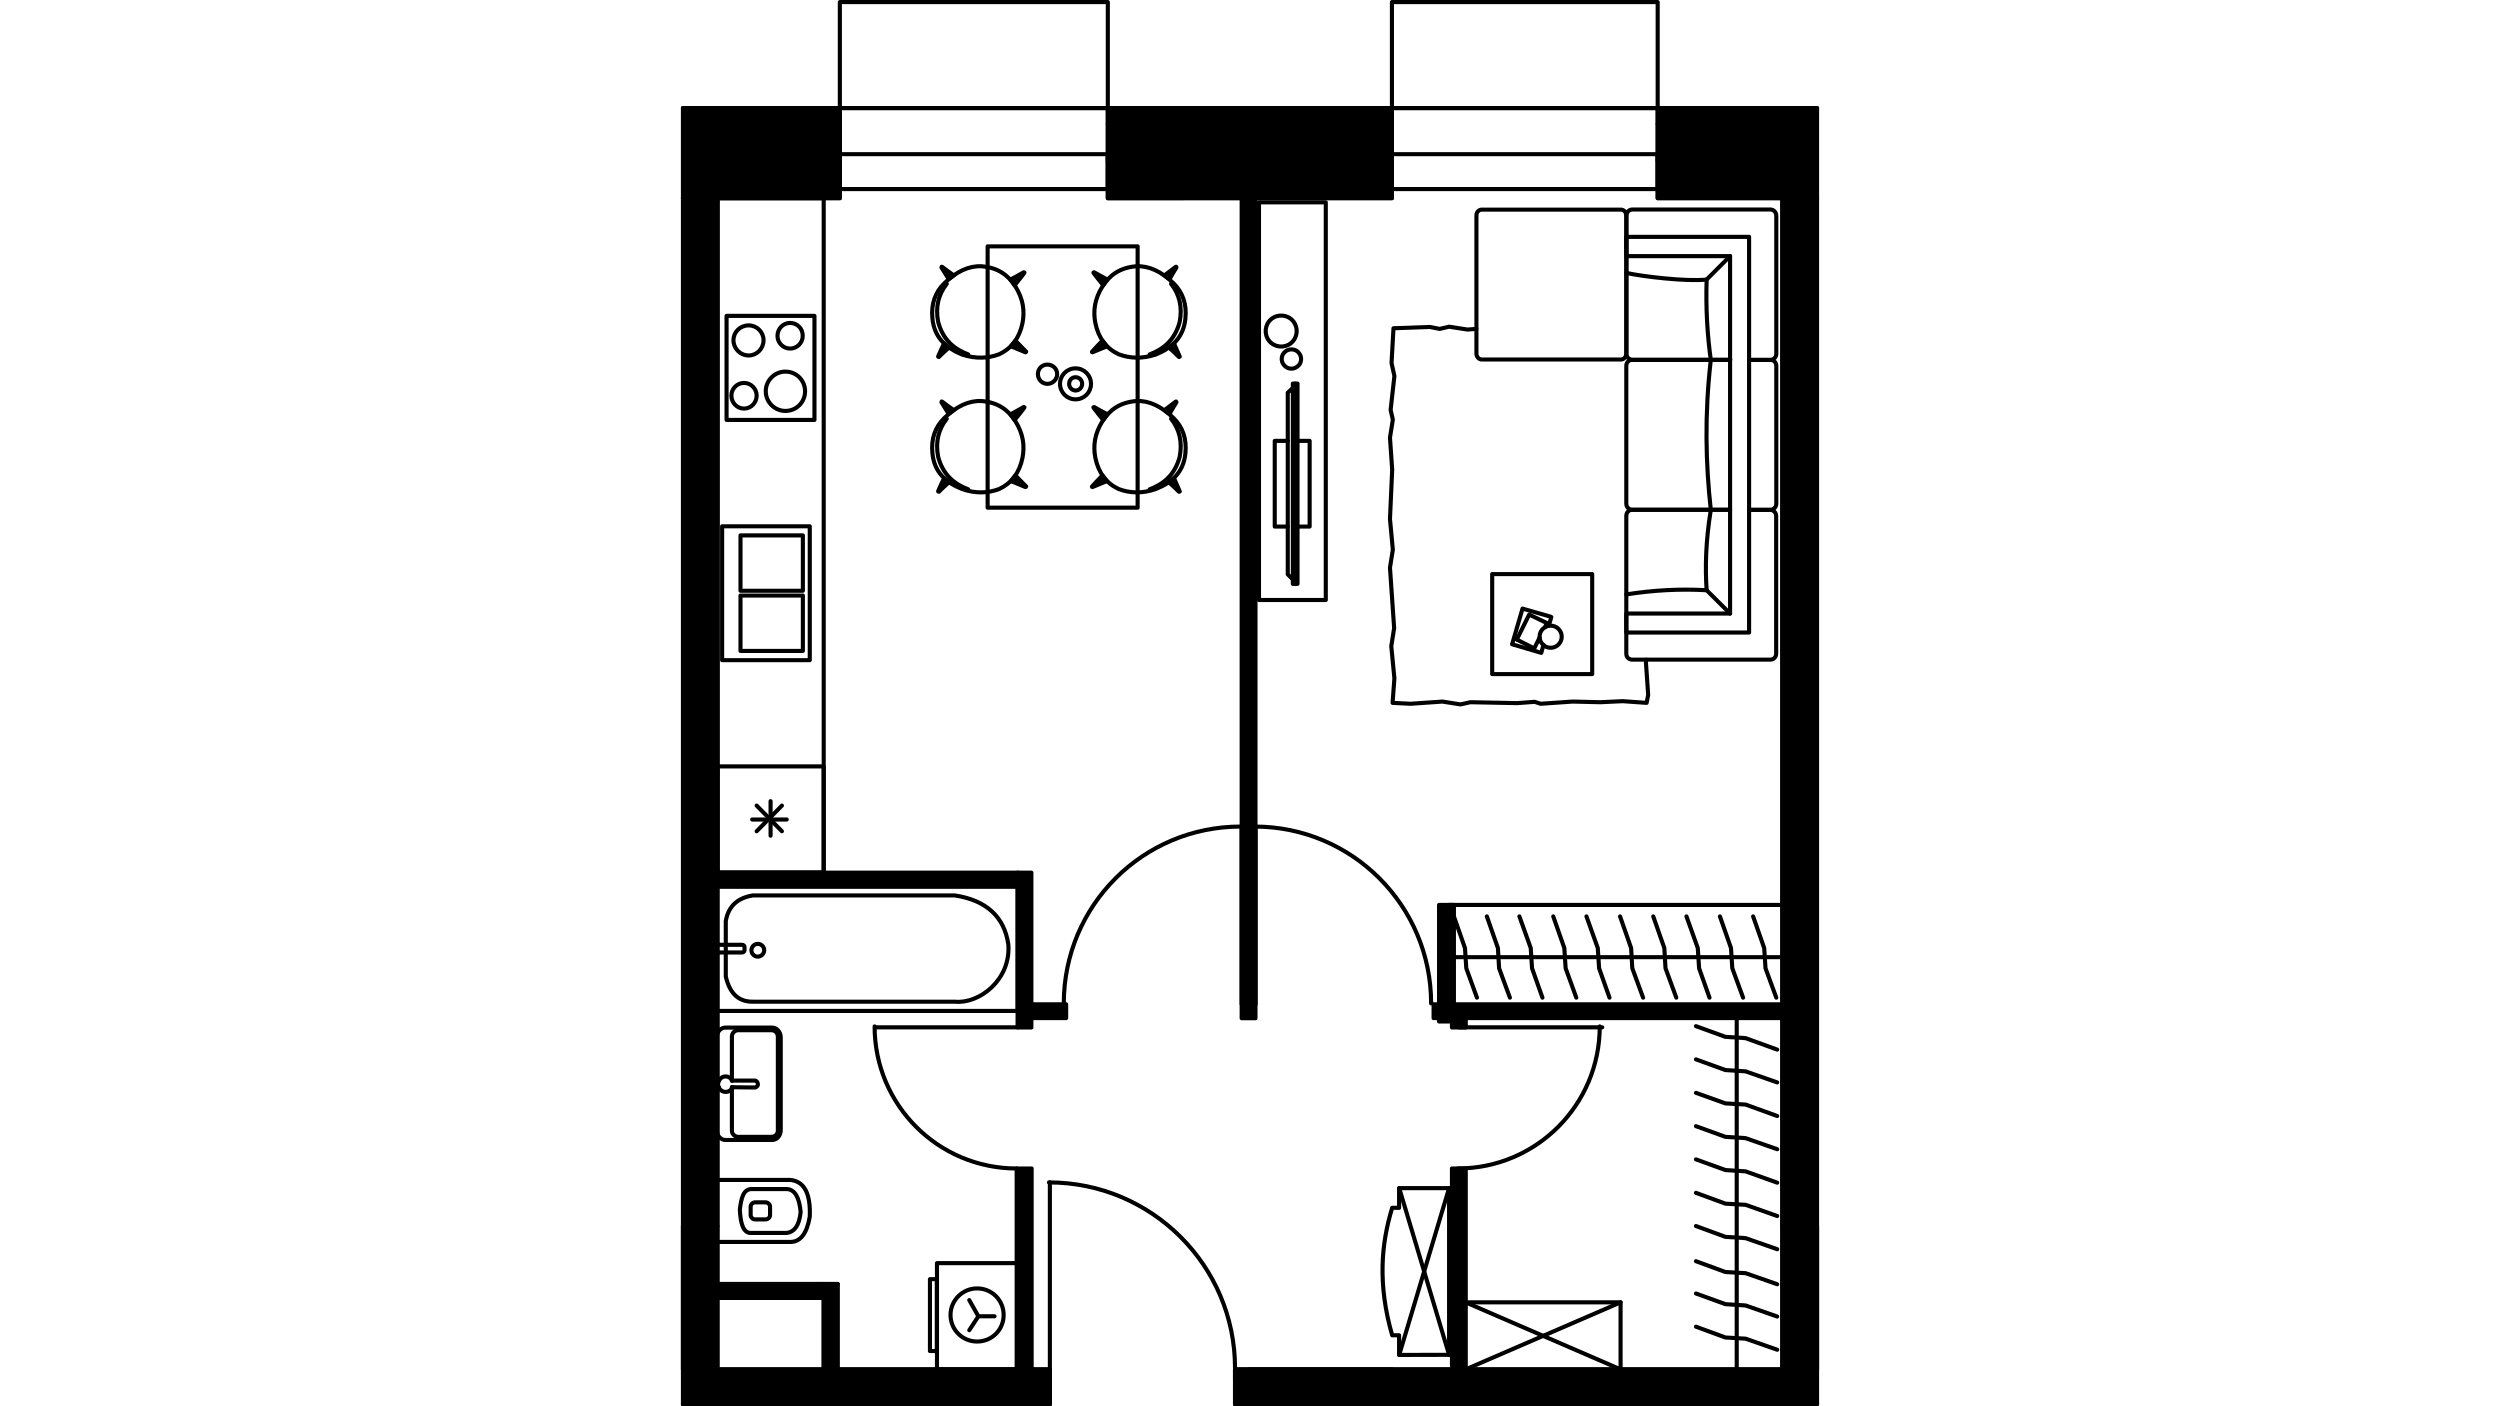 <?xml version="1.0" encoding="utf-8"?>
<!-- Generator: Adobe Illustrator 22.0.1, SVG Export Plug-In . SVG Version: 6.00 Build 0)  -->
<svg version="1.1" id="Слой_1" xmlns="http://www.w3.org/2000/svg" xmlns:xlink="http://www.w3.org/1999/xlink" x="0px" y="0px"
	 viewBox="0 0 1920 1080" style="enable-background:new 0 0 1920 1080;" xml:space="preserve">
<style type="text/css">
	.st0{fill:none;stroke:#000000;stroke-width:3.156;stroke-linecap:round;stroke-linejoin:round;stroke-miterlimit:22.926;}
	.st1{fill:none;}
</style>
<g>
	<path class="st0" d="M645,118.4v-23V118.4z"/>
	<path class="st0" d="M850.8,118.4v-23V118.4z"/>
	<path class="st0" d="M645,95.4V83V95.4z"/>
	<path class="st0" d="M850.8,95.4V83V95.4z"/>
	<polyline class="st0" points="645,118.4 645,123.8 645,145.2 	"/>
	<polyline class="st0" points="850.8,118.4 850.8,123.8 850.8,145.2 	"/>
	<line class="st0" x1="632.6" y1="118.4" x2="645" y2="118.4"/>
	<line class="st0" x1="632.6" y1="95.4" x2="632.6" y2="118.4"/>
	<line class="st0" x1="863.2" y1="118.4" x2="850.8" y2="118.4"/>
	<line class="st0" x1="863.2" y1="95.4" x2="863.2" y2="118.4"/>
	<path class="st0" d="M1069,118.4v-23V118.4z"/>
	<path class="st0" d="M1273.1,118.4v-23V118.4z"/>
	<path class="st0" d="M1069,95.4V83V95.4z"/>
	<path class="st0" d="M1273.1,95.4V83V95.4z"/>
	<polyline class="st0" points="1069,118.4 1069,123.8 1069,145.2 	"/>
	<polyline class="st0" points="1273.1,118.4 1273.1,123.8 1273.1,145.2 	"/>
	<line class="st0" x1="1054.9" y1="118.4" x2="1069" y2="118.4"/>
	<line class="st0" x1="1054.9" y1="95.4" x2="1054.9" y2="118.4"/>
	<line class="st0" x1="1287.2" y1="118.4" x2="1273.1" y2="118.4"/>
	<line class="st0" x1="1287.2" y1="95.4" x2="1287.2" y2="118.4"/>
	<line class="st0" x1="1395.5" y1="83" x2="1273.1" y2="83"/>
	<line class="st0" x1="1069" y1="83" x2="850.8" y2="83"/>
	<line class="st0" x1="645" y1="83" x2="524.5" y2="83"/>
	<line class="st0" x1="850.8" y1="83" x2="645" y2="83"/>
	<line class="st0" x1="850.8" y1="145.2" x2="645" y2="145.2"/>
	<polyline class="st0" points="850.8,118.4 747.8,118.4 645,118.4 	"/>
	<line class="st0" x1="850.8" y1="118.4" x2="850.8" y2="123.8"/>
	<line class="st0" x1="645" y1="118.4" x2="645" y2="123.8"/>
	<line class="st0" x1="1273.1" y1="83" x2="1069" y2="83"/>
	<line class="st0" x1="1273.1" y1="145.2" x2="1069" y2="145.2"/>
	<polyline class="st0" points="1273.1,118.4 1170,118.4 1069,118.4 	"/>
	<line class="st0" x1="1273.1" y1="118.4" x2="1273.1" y2="123.8"/>
	<line class="st0" x1="1069" y1="118.4" x2="1069" y2="123.8"/>
	<rect x="551" y="152.2" class="st0" width="81.6" height="518"/>
	<rect x="551" y="588.6" class="st0" width="81.6" height="81.6"/>
	<rect x="558" y="242.6" class="st0" width="67.5" height="79.9"/>
	<rect x="554.6" y="404.2" class="st0" width="67.3" height="102.8"/>
	<line class="st0" x1="591.8" y1="641.8" x2="591.8" y2="615.3"/>
	<line class="st0" x1="600.5" y1="638.4" x2="581.1" y2="618.7"/>
	<line class="st0" x1="604.2" y1="629.4" x2="577.7" y2="629.4"/>
	<line class="st0" x1="600.5" y1="618.7" x2="581.1" y2="638.4"/>
	<rect x="568.7" y="457.4" class="st0" width="47.9" height="42.5"/>
	<rect x="568.7" y="411.2" class="st0" width="47.9" height="42.5"/>
	<path class="st0" d="M571.4,294.1c-5.3,0-9.7,4.4-9.7,9.7c0,5.6,4.4,10,9.7,10s9.7-4.4,9.7-10C581.1,298.5,576.7,294.1,571.4,294.1
		"/>
	<path class="st0" d="M603.2,285.4c-8.3,0-15.1,6.8-15.1,15.1s6.8,15.1,15.1,15.1c8.5,0,15.1-6.8,15.1-15.1S611.7,285.4,603.2,285.4
		"/>
	<path class="st0" d="M575,249.9c-6.6,0-11.7,5.1-11.7,11.4S568.4,273,575,273c6.3,0,11.4-5.3,11.4-11.7
		C586.4,255,581.3,249.9,575,249.9"/>
	<path class="st0" d="M606.8,248c-5.3,0-9.7,4.4-9.7,10c0,5.3,4.4,9.7,9.7,9.7s9.7-4.4,9.7-9.7C616.6,252.3,612.2,248,606.8,248"/>
	<rect x="719.6" y="970.1" class="st0" width="62" height="81.6"/>
	<rect x="714.2" y="982.4" class="st0" width="5.3" height="55.2"/>
	<polyline class="st0" points="744.4,998.5 751.4,1010.9 763.8,1010.9 	"/>
	<line class="st0" x1="751.4" y1="1010.9" x2="744.4" y2="1021.6"/>
	<path class="st0" d="M750.4,989.5c-11.2,0-20.4,9.2-20.4,20.4c0,11.4,9.2,20.4,20.4,20.4c11.4,0,20.4-9,20.4-20.4
		C770.8,998.7,761.9,989.5,750.4,989.5"/>
	<rect x="1069" y="1.6" class="st0" width="204.1" height="81.4"/>
	<rect x="645" y="1.6" class="st0" width="205.8" height="81.4"/>
	<path class="st0" d="M671.7,788.3c0,60.3,48.8,109.1,109.1,109.1"/>
	<line class="st0" x1="781.5" y1="789" x2="673.4" y2="789"/>
	<line class="st0" x1="551" y1="996.8" x2="632.6" y2="996.8"/>
	<polyline class="st0" points="643.3,986.1 551,986.1 551,996.8 	"/>
	<path class="st0" d="M952.8,634.8c-75.1,0-135.8,60.7-135.8,135.8"/>
	<line class="st0" x1="953.6" y1="771.3" x2="953.6" y2="636.5"/>
	<path class="st0" d="M1099.1,770.6c0-75.1-60.7-135.8-135.6-135.8"/>
	<line class="st0" x1="964.3" y1="771.3" x2="964.3" y2="636.5"/>
	<path class="st0" d="M1119.5,897.4c60.3,0,109.1-48.8,109.1-109.1"/>
	<line class="st0" x1="1120.5" y1="789" x2="1230.5" y2="789"/>
	<line class="st0" x1="1368.8" y1="152.2" x2="1368.8" y2="941.6"/>
	<line class="st0" x1="551" y1="941.6" x2="551" y2="152.2"/>
	<polyline class="st0" points="806.3,1051.7 806.3,1058.7 806.3,1078.4 	"/>
	<polyline class="st0" points="948.5,1051.7 948.5,1058.7 948.5,1078.4 	"/>
	<line class="st0" x1="524.5" y1="1078.4" x2="806.3" y2="1078.4"/>
	<line class="st0" x1="948.5" y1="1078.4" x2="1273.1" y2="1078.4"/>
	<line class="st0" x1="1368.8" y1="1051.7" x2="948.5" y2="1051.7"/>
	<line class="st0" x1="806.3" y1="1051.7" x2="551" y2="1051.7"/>
	<path class="st0" d="M948.5,1050.7c0-78.7-64.1-142.6-142.9-142.6"/>
	<line class="st0" x1="806.3" y1="1051.7" x2="806.3" y2="908.1"/>
	<line class="st0" x1="948.5" y1="1051.7" x2="948.5" y2="1058.7"/>
	<line class="st0" x1="806.3" y1="1051.7" x2="806.3" y2="1058.7"/>
	<path class="st0" d="M524.5,152.2H645 M645,152.2v-33.8h-12.4"/>
	<path class="st0" d="M863.2,118.4h-12.4v33.8H1069 M1069,152.2v-33.8h-14.1"/>
	<polyline class="st0" points="1287.2,118.4 1273.1,118.4 1273.1,152.2 1395.5,152.2 	"/>
	<path class="st0" d="M551,1051.7V941.6 M524.5,1078.4H551 M524.5,941.6v110.1"/>
	<path class="st0" d="M1069,1051.7H958.9 M958.9,1078.4H1069"/>
	<path class="st0" d="M1395.5,1051.7V941.6 M1368.8,1078.4h26.7 M1368.8,941.6v110.1"/>
	<polyline class="st0" points="632.6,996.8 632.6,1051.7 643.3,1051.7 643.3,986.1 	"/>
	<polygon points="1395.5,145.2 1395.5,118.4 1395.5,95.4 1395.5,83 1273.1,83 1273.1,95.4 1273.1,118.4 1273.1,145.2 1273.1,152.2 
		1326.8,152.2 1341.6,152.2 1395.5,152.2 	"/>
	<polygon class="st0" points="1395.5,145.2 1395.5,118.4 1395.5,95.4 1395.5,83 1273.1,83 1273.1,95.4 1273.1,118.4 1273.1,145.2 
		1273.1,152.2 1326.8,152.2 1341.6,152.2 1395.5,152.2 	"/>
	<polygon points="1395.5,666.8 1395.5,152.2 1368.8,152.2 1368.8,771.3 1368.8,782 1368.8,941.6 1368.8,1051.7 1125.8,1051.7 
		1115.1,1051.7 948.5,1051.7 948.5,1058.7 948.5,1078.4 1395.5,1078.4 	"/>
	<polygon class="st0" points="1395.5,666.8 1395.5,152.2 1368.8,152.2 1368.8,771.3 1368.8,782 1368.8,941.6 1368.8,1051.7 
		1125.8,1051.7 1115.1,1051.7 948.5,1051.7 948.5,1058.7 948.5,1078.4 1395.5,1078.4 	"/>
	<polygon points="964.3,152.2 1069,152.2 1069,145.2 1069,118.4 1069,95.4 1069,83 850.8,83 850.8,95.4 850.8,118.4 850.8,145.2 
		850.8,152.2 953.6,152.2 	"/>
	<polygon class="st0" points="964.3,152.2 1069,152.2 1069,145.2 1069,118.4 1069,95.4 1069,83 850.8,83 850.8,95.4 850.8,118.4 
		850.8,145.2 850.8,152.2 953.6,152.2 	"/>
	<polygon points="645,145.2 645,118.4 645,95.4 645,83 524.5,83 524.5,95.4 524.5,118.4 524.5,145.2 524.5,152.2 532.3,152.2 
		577.7,152.2 592.5,152.2 638.2,152.2 645,152.2 	"/>
	<polygon class="st0" points="645,145.2 645,118.4 645,95.4 645,83 524.5,83 524.5,95.4 524.5,118.4 524.5,145.2 524.5,152.2 
		532.3,152.2 577.7,152.2 592.5,152.2 638.2,152.2 645,152.2 	"/>
	<path d="M551,588.6V152.2h-26.5v436.4v81.6v10.7v397.5h281.8v-19.7v-7h-14.1h-10.7h-62h-76.3h-10.7H551c0-105.9,0-211.6,0-317.6
		v-4.4v-1v-47.9v-10.7V588.6L551,588.6z"/>
	<path class="st0" d="M551,588.6V152.2h-26.5v436.4v81.6v10.7v397.5h281.8v-19.7v-7h-14.1h-10.7h-62h-76.3h-10.7H551
		c0-105.9,0-211.6,0-317.6v-4.4v-1v-47.9v-10.7V588.6L551,588.6z"/>
	<rect x="632.6" y="986.1" width="10.6" height="65.6"/>
	<rect x="632.6" y="986.1" class="st0" width="10.6" height="65.6"/>
	<rect x="551" y="986.1" width="81.6" height="10.6"/>
	<rect x="551" y="986.1" class="st0" width="81.6" height="10.6"/>
	<rect x="781.5" y="670.2" width="10.6" height="118.9"/>
	<rect x="781.5" y="670.2" class="st0" width="10.6" height="118.9"/>
	<rect x="792.2" y="771.3" width="26.6" height="10.6"/>
	<rect x="792.2" y="771.3" class="st0" width="26.6" height="10.6"/>
	<rect x="551" y="670.2" width="230.6" height="10.6"/>
	<rect x="551" y="670.2" class="st0" width="230.6" height="10.6"/>
	<rect x="780.8" y="897.4" width="11.5" height="154.3"/>
	<rect x="780.8" y="897.4" class="st0" width="11.5" height="154.3"/>
	<rect x="1101" y="771.3" width="267.9" height="10.6"/>
	<rect x="1101" y="771.3" class="st0" width="267.9" height="10.6"/>
	<rect x="1115.1" y="782" width="10.6" height="7.1"/>
	<rect x="1115.1" y="782" class="st0" width="10.6" height="7.1"/>
	<rect x="1115.1" y="897.4" width="10.6" height="151.7"/>
	<rect x="1115.1" y="897.4" class="st0" width="10.6" height="151.7"/>
	<rect x="953.6" y="152.2" width="10.6" height="629.8"/>
	<rect x="953.6" y="152.2" class="st0" width="10.6" height="629.8"/>
	<rect x="550.5" y="680.9" class="st0" width="231.1" height="95.5"/>
	<path class="st0" d="M733.4,687.7c-51.8,0-103.5,0-155.3,0c-11.4,1.9-18.7,8-20.7,19.7c0,14.1,0,28.4,0,42.5
		c3.2,14.1,10.7,19.7,21.4,19.4c51.5,0,103,0,154.5,0c18.7,1.9,43.2-16.8,41.1-44C771.3,703.8,757.2,691.4,733.4,687.7L733.4,687.7z
		"/>
	<path class="st0" d="M586.9,729.8c0-2.7-2.2-4.9-4.9-4.9s-4.9,2.2-4.9,4.9s2.2,4.9,4.9,4.9C584.7,734.6,586.9,732.4,586.9,729.8z"
		/>
	<path class="st0" d="M552.4,725.6h17.5c1.1,0,1.9,0.8,1.9,1.7v2.5c0,0.9-0.9,1.7-1.9,1.7h-17.5c-1.1,0-1.9-0.8-1.9-1.7v-2.5
		C550.5,726.4,551.3,725.6,552.4,725.6L552.4,725.6z"/>
	<path class="st0" d="M550.5,906.2c19,0,37.7,0,56.6,0c10.9,1.2,15.5,10.9,14.8,28.2c-2.2,13.1-7.3,19.4-14.8,19.4h-56.6V906.2z"/>
	<path class="st0" d="M577.2,913.2c9,0,18,0,27,0c6.3,0.2,9.7,6.6,10.7,17.7c-1.2,11.2-5.3,15.3-10.7,16c-9,0-18,0-27,0
		c-6.3,0.5-8.5-7-9-18C569.2,921,570.6,913.2,577.2,913.2L577.2,913.2z"/>
	<path class="st0" d="M580.1,923.4h7.7c2,0,3.6,1.5,3.6,3.4v6.3c0,1.9-1.6,3.4-3.6,3.4h-7.7c-2,0-3.6-1.5-3.6-3.4v-6.3
		C576.5,924.9,578.1,923.4,580.1,923.4L580.1,923.4z"/>
	<path class="st0" d="M599.6,868v-71.3c0-4.1-3-7.5-6.6-7.5h-35.9c-3.6,0-6.6,3.4-6.6,7.5V868c0,4.1,3,7.5,6.6,7.5H593
		C596.7,875.5,599.6,872.1,599.6,868L599.6,868z"/>
	<path class="st0" d="M562.1,829.9v-33.8c0-2.7,2.2-4.9,4.9-4.9h25.5c2.7,0,4.9,2.2,4.9,4.9v72.4c0,2.4-2.2,4.6-4.9,4.6H567
		c-2.7,0-4.9-2.2-4.9-4.6V835"/>
	<path class="st0" d="M552.2,829.9h-1.7v5.1c0.5,0,1,0,1.5,0 M562.1,835c6.1,0,12.1,0.2,18,0.2c1.5-0.7,2.2-1.5,1.9-2.9
		c-0.2-1.2-0.7-1.9-1.9-2.4h-18"/>
	<path class="st0" d="M562.4,829.9c-1-1.9-2.9-3.2-5.1-3.2c-3.2,0-5.8,2.7-5.8,6.1c0,3.2,2.7,5.8,5.8,5.8c2.4,0,4.4-1.5,5.3-3.6"/>
	<path class="st0" d="M826,299.9c-2.7,0-4.9-2.4-4.9-5.1c0-2.9,2.2-5.1,4.9-5.1c2.9,0,5.1,2.2,5.1,5.1
		C831.1,297.5,828.9,299.9,826,299.9"/>
	<path class="st0" d="M804.4,294.8c-4.1,0-7.3-3.4-7.3-7.5s3.2-7.3,7.3-7.3s7.5,3.2,7.5,7.3C811.9,291.4,808.5,294.8,804.4,294.8"/>
	<path class="st0" d="M826,306.7c-6.6,0-11.9-5.3-11.9-11.9s5.3-11.9,11.9-11.9c6.6,0,11.9,5.3,11.9,11.9
		C837.9,301.4,832.6,306.7,826,306.7"/>
	<rect x="758.5" y="189.2" class="st0" width="115.2" height="200.7"/>
	<path class="st0" d="M725.2,321.1c9.5-9.2,19-13.6,28.7-13.1c12.4,1,20.4,6.8,25.8,15.3c6.3,10,7.3,19.2,5.6,28.2
		c-2.4,11.7-8.5,19.7-18,24.1c-8.5,3.2-18,3.6-28.4,0c-12.4-4.9-21.4-12.9-22.8-27.5C715,337.1,718.1,328.1,725.2,321.1L725.2,321.1
		z"/>
	<path class="st0" d="M743.6,375.8c-10.4-3.9-19.4-10.9-23.1-25c-2.2-11.4,0.2-21.1,6.6-29.2"/>
	<path d="M728.6,317.9c-1.9-3.2-3.6-5.8-5.6-9c0-0.5,0.2-0.7,0.5-0.5c2.9,2.2,5.8,4.4,9,6.6C731,316,729.8,317,728.6,317.9
		L728.6,317.9z"/>
	<path class="st0" d="M728.6,317.9c-1.9-3.2-3.6-5.8-5.6-9c0-0.5,0.2-0.7,0.5-0.5c2.9,2.2,5.8,4.4,9,6.6
		C731,316,729.8,317,728.6,317.9L728.6,317.9z"/>
	<path d="M776,318.2c3.6-1.9,6.8-3.6,10.2-5.6c0.5,0,0.7,0.2,0.5,0.5c-2.4,3.2-4.9,6.3-7.5,9.5C778.1,321.1,777.2,319.6,776,318.2z"
		/>
	<path class="st0" d="M776,318.2c3.6-1.9,6.8-3.6,10.2-5.6c0.5,0,0.7,0.2,0.5,0.5c-2.4,3.2-4.9,6.3-7.5,9.5
		C778.1,321.1,777.2,319.6,776,318.2z"/>
	<path d="M779.8,365.1c2.9,2.9,5.3,5.6,8.3,8.5c0,0.2-0.2,0.5-0.5,0.5c-3.6-1.5-7.5-3.2-11.2-4.6C777.7,368,778.6,366.5,779.8,365.1
		L779.8,365.1z"/>
	<path class="st0" d="M779.8,365.1c2.9,2.9,5.3,5.6,8.3,8.5c0,0.2-0.2,0.5-0.5,0.5c-3.6-1.5-7.5-3.2-11.2-4.6
		C777.7,368,778.6,366.5,779.8,365.1L779.8,365.1z"/>
	<path d="M728.8,370.4c-2.7,2.4-5.1,4.6-7.8,7.3c-0.2,0-0.7-0.2-0.5-0.5c1.5-3.4,2.9-6.6,4.6-10
		C726.1,368.2,727.6,369.2,728.8,370.4z"/>
	<path class="st0" d="M728.8,370.4c-2.7,2.4-5.1,4.6-7.8,7.3c-0.2,0-0.7-0.2-0.5-0.5c1.5-3.4,2.9-6.6,4.6-10
		C726.1,368.2,727.6,369.2,728.8,370.4z"/>
	<path class="st0" d="M725.2,217.6c9.5-9.2,19-13.6,28.7-13.1c12.4,1,20.4,6.8,25.8,15.3c6.3,10,7.3,19.2,5.6,28.2
		c-2.4,11.7-8.5,19.7-18,24.1c-8.5,3.2-18,3.6-28.4,0.2c-12.4-5.1-21.4-13.1-22.8-27.7C715,233.6,718.1,224.6,725.2,217.6
		L725.2,217.6z"/>
	<path class="st0" d="M743.6,272.2c-10.4-3.9-19.4-10.9-23.1-25c-2.2-11.4,0.2-21.1,6.6-29.2"/>
	<path d="M728.6,214.4c-1.9-3.2-3.6-5.8-5.6-9c0-0.5,0.2-0.7,0.5-0.5c2.9,2.2,5.8,4.4,9,6.6C731,212.5,729.8,213.4,728.6,214.4
		L728.6,214.4z"/>
	<path class="st0" d="M728.6,214.4c-1.9-3.2-3.6-5.8-5.6-9c0-0.5,0.2-0.7,0.5-0.5c2.9,2.2,5.8,4.4,9,6.6
		C731,212.5,729.8,213.4,728.6,214.4L728.6,214.4z"/>
	<path d="M776,214.7c3.6-1.9,6.8-3.6,10.2-5.6c0.5,0,0.7,0.2,0.5,0.5c-2.4,3.2-4.9,6.3-7.5,9.5C778.1,217.6,777.2,216.1,776,214.7z"
		/>
	<path class="st0" d="M776,214.7c3.6-1.9,6.8-3.6,10.2-5.6c0.5,0,0.7,0.2,0.5,0.5c-2.4,3.2-4.9,6.3-7.5,9.5
		C778.1,217.6,777.2,216.1,776,214.7z"/>
	<path d="M779.8,261.6c2.9,2.9,5.3,5.6,8.3,8.5c0,0.2-0.2,0.5-0.5,0.5c-3.6-1.5-7.5-3.2-11.2-4.6C777.7,264.5,778.6,263,779.8,261.6
		L779.8,261.6z"/>
	<path class="st0" d="M779.8,261.6c2.9,2.9,5.3,5.6,8.3,8.5c0,0.2-0.2,0.5-0.5,0.5c-3.6-1.5-7.5-3.2-11.2-4.6
		C777.7,264.5,778.6,263,779.8,261.6L779.8,261.6z"/>
	<path d="M728.8,266.9c-2.7,2.4-5.1,4.6-7.8,7.3c-0.2,0-0.7-0.2-0.5-0.5c1.5-3.4,2.9-6.6,4.6-10
		C726.1,264.7,727.6,265.9,728.8,266.9z"/>
	<path class="st0" d="M728.8,266.9c-2.7,2.4-5.1,4.6-7.8,7.3c-0.2,0-0.7-0.2-0.5-0.5c1.5-3.4,2.9-6.6,4.6-10
		C726.1,264.7,727.6,265.9,728.8,266.9z"/>
	<path class="st0" d="M901.3,321.1c-9.5-9.2-19-13.6-28.7-13.1c-12.4,1-20.4,6.8-25.8,15.3c-6.3,10-7.3,19.2-5.6,28.2
		c2.4,11.7,8.5,19.7,18,24.1c8.5,3.2,18,3.6,28.4,0c12.4-4.9,21.4-12.9,22.8-27.5C911.5,337.1,908.4,328.1,901.3,321.1L901.3,321.1z
		"/>
	<path class="st0" d="M882.9,375.8c10.4-3.9,19.4-10.9,23.1-25c2.2-11.4-0.2-21.1-6.6-29.2"/>
	<path d="M898.2,317.9c1.7-3.2,3.4-5.8,5.3-9c0-0.5-0.2-0.7-0.5-0.5c-2.9,2.2-5.8,4.4-8.7,6.6C895.5,316,896.7,317,898.2,317.9
		L898.2,317.9z"/>
	<path class="st0" d="M898.2,317.9c1.7-3.2,3.4-5.8,5.3-9c0-0.5-0.2-0.7-0.5-0.5c-2.9,2.2-5.8,4.4-8.7,6.6
		C895.5,316,896.7,317,898.2,317.9L898.2,317.9z"/>
	<path d="M850.5,318.2c-3.6-1.9-6.8-3.6-10.2-5.6c-0.5,0-0.7,0.2-0.5,0.5c2.4,3.2,4.9,6.3,7.5,9.5
		C848.4,321.1,849.3,319.6,850.5,318.2z"/>
	<path class="st0" d="M850.5,318.2c-3.6-1.9-6.8-3.6-10.2-5.6c-0.5,0-0.7,0.2-0.5,0.5c2.4,3.2,4.9,6.3,7.5,9.5
		C848.4,321.1,849.3,319.6,850.5,318.2z"/>
	<path d="M846.7,365.1c-2.9,2.9-5.3,5.6-8,8.5c-0.2,0.2,0,0.5,0.2,0.5c3.9-1.5,7.5-3.2,11.2-4.6C848.8,368,847.9,366.5,846.7,365.1
		L846.7,365.1z"/>
	<path class="st0" d="M846.7,365.1c-2.9,2.9-5.3,5.6-8,8.5c-0.2,0.2,0,0.5,0.2,0.5c3.9-1.5,7.5-3.2,11.2-4.6
		C848.8,368,847.9,366.5,846.7,365.1L846.7,365.1z"/>
	<path d="M897.7,370.4c2.7,2.4,5.1,4.6,7.8,7.3c0.5,0,0.7-0.2,0.5-0.5c-1.5-3.4-2.9-6.6-4.4-10C900.4,368.2,898.9,369.2,897.7,370.4
		z"/>
	<path class="st0" d="M897.7,370.4c2.7,2.4,5.1,4.6,7.8,7.3c0.5,0,0.7-0.2,0.5-0.5c-1.5-3.4-2.9-6.6-4.4-10
		C900.4,368.2,898.9,369.2,897.7,370.4z"/>
	<path class="st0" d="M901.3,217.6c-9.5-9.2-19-13.6-28.7-13.1c-12.4,1-20.4,6.8-25.8,15.3c-6.3,10-7.3,19.2-5.6,28.2
		c2.4,11.7,8.5,19.7,18,24.1c8.5,3.2,18,3.6,28.4,0.2c12.4-5.1,21.4-13.1,22.8-27.7C911.5,233.6,908.4,224.6,901.3,217.6
		L901.3,217.6z"/>
	<path class="st0" d="M882.9,272.2c10.4-3.9,19.4-10.9,23.1-25c2.2-11.4-0.2-21.1-6.6-29.2"/>
	<path d="M898.2,214.4c1.7-3.2,3.4-5.8,5.3-9c0-0.5-0.2-0.7-0.5-0.5c-2.9,2.2-5.8,4.4-8.7,6.6C895.5,212.5,896.7,213.4,898.2,214.4
		L898.2,214.4z"/>
	<path class="st0" d="M898.2,214.4c1.7-3.2,3.4-5.8,5.3-9c0-0.5-0.2-0.7-0.5-0.5c-2.9,2.2-5.8,4.4-8.7,6.6
		C895.5,212.5,896.7,213.4,898.2,214.4L898.2,214.4z"/>
	<path d="M850.5,214.7c-3.6-1.9-6.8-3.6-10.2-5.6c-0.5,0-0.7,0.2-0.5,0.5c2.4,3.2,4.9,6.3,7.5,9.5
		C848.4,217.6,849.3,216.1,850.5,214.7z"/>
	<path class="st0" d="M850.5,214.7c-3.6-1.9-6.8-3.6-10.2-5.6c-0.5,0-0.7,0.2-0.5,0.5c2.4,3.2,4.9,6.3,7.5,9.5
		C848.4,217.6,849.3,216.1,850.5,214.7z"/>
	<path d="M846.7,261.6c-2.9,2.9-5.3,5.6-8,8.5c-0.2,0.2,0,0.5,0.2,0.5c3.9-1.5,7.5-3.2,11.2-4.6C848.8,264.5,847.9,263,846.7,261.6
		L846.7,261.6z"/>
	<path class="st0" d="M846.7,261.6c-2.9,2.9-5.3,5.6-8,8.5c-0.2,0.2,0,0.5,0.2,0.5c3.9-1.5,7.5-3.2,11.2-4.6
		C848.8,264.5,847.9,263,846.7,261.6L846.7,261.6z"/>
	<path d="M897.7,266.9c2.7,2.4,5.1,4.6,7.8,7.3c0.5,0,0.7-0.2,0.5-0.5c-1.5-3.4-2.9-6.6-4.4-10C900.4,264.7,898.9,265.9,897.7,266.9
		z"/>
	<path class="st0" d="M897.7,266.9c2.7,2.4,5.1,4.6,7.8,7.3c0.5,0,0.7-0.2,0.5-0.5c-1.5-3.4-2.9-6.6-4.4-10
		C900.4,264.7,898.9,265.9,897.7,266.9z"/>
	<path class="st0" d="M1138,161h106.9c2.3,0,4.1,2.1,4.1,4.6v105.9c0,2.5-1.8,4.6-4.1,4.6H1138c-2.3,0-4.1-2.1-4.1-4.6V165.6
		C1133.8,163,1135.7,161,1138,161z"/>
	<path class="st0" d="M1343.3,276.4h16.3c2.7,0,4.6-2.2,4.6-4.6v-106c0-2.7-1.9-4.9-4.6-4.9h-105.9c-2.7,0-4.6,2.2-4.6,4.9v105.9
		c0,2.4,1.9,4.6,4.6,4.6h75.1"/>
	<path class="st0" d="M1343.3,391.5h16.3c2.7,0,4.6-2.2,4.6-4.6V281c0-2.7-1.9-4.6-4.6-4.6h-16.3 M1328.7,276.4h-75.1
		c-2.7,0-4.6,1.9-4.6,4.6v105.9c0,2.4,1.9,4.6,4.6,4.6h75.1"/>
	<path class="st0" d="M1328.7,391.5h-75.1c-2.7,0-4.6,2.2-4.6,4.6V502c0,2.7,1.9,4.6,4.6,4.6h105.9c2.7,0,4.6-1.9,4.6-4.6V396.2
		c0-2.4-1.9-4.6-4.6-4.6h-16.3"/>
	<polygon class="st0" points="1249,181.9 1343.3,181.9 1343.3,485.8 1249,485.8 1249,471.2 1328.7,471.2 1328.7,196.7 1249,196.7 	
		"/>
	<path class="st0" d="M1249,209.6c11.9,2.7,45.9,6.8,61.7,5.1c-0.7,22.1,0.5,42.5,3.2,61.7c-4.9,42.3-3.9,79.9,0,115.2
		c-3.9,23.8-4.4,43.7-3.2,61.7c-20.9-1.2-41.3,0-61.7,3.2"/>
	<line class="st0" x1="1310.7" y1="214.7" x2="1328.7" y2="196.7"/>
	<line class="st0" x1="1310.7" y1="453.3" x2="1328.7" y2="471.2"/>
	<polyline class="st0" points="1133.8,252.6 1127,253.1 1112.9,250.9 1105.7,252.6 1098.1,251.1 1070.2,252.1 1068.7,278.8 
		1070.9,288.8 1068,314.8 1069.7,322.3 1067.5,336.1 1069.2,360.7 1067.5,398.6 1069.7,422.2 1067.5,436 1070.7,482.4 1068.5,496.3 
		1070.9,521 1069.5,539.8 1083.3,540.5 1107.8,538.8 1121.7,541 1129.2,539.3 1165.2,540 1178.6,539 1183.2,540.5 1207.7,538.8 
		1229.1,539.3 1246.3,538.5 1264.6,539.8 1265.8,533.7 1264.1,509.1 1264.1,506.7 	"/>
	<rect x="966.9" y="155.4" class="st0" width="51.3" height="305.4"/>
	<path class="st0" d="M997.5,271c2.7,3.2,2.2,8-1,10.4c-3.2,2.7-7.8,2.2-10.4-1c-2.7-3.2-2.2-7.8,1-10.4
		C990.2,267.4,995.1,267.9,997.5,271"/>
	<path class="st0" d="M993.2,246.7c4.1,5.1,3.4,12.6-1.7,16.8c-5.1,4.1-12.6,3.4-16.8-1.7c-4.1-5.1-3.4-12.6,1.7-16.8
		C981.5,240.9,989,241.6,993.2,246.7"/>
	<path class="st0" d="M996.6,404.4h9.2v-65.8h-9.2 M989,338.6h-10v65.8h10"/>
	<rect x="992.9" y="294.6" width="3.6" height="153.8"/>
	<rect x="992.9" y="294.6" class="st0" width="3.6" height="153.8"/>
	<polyline class="st0" points="992.9,298 989,301.6 989,441.1 992.9,445 	"/>
	<line class="st0" x1="994.9" y1="294.6" x2="994.9" y2="448.4"/>
	<rect x="1146" y="440.9" class="st0" width="76.8" height="76.8"/>
	<polyline class="st0" points="1189.5,480.5 1191.4,473.9 1191.2,473.7 1169.3,467.4 1161.3,494.8 1183.7,501.4 1185.4,495.3 	"/>
	<polyline class="st0" points="1186.6,481.7 1188,478.5 1174.4,472 1164.9,491.2 1178.3,498 1182.4,489.7 	"/>
	<ellipse class="st0" cx="1190.9" cy="489" rx="8.5" ry="8.5"/>
	<line class="st0" x1="1366.6" y1="735.1" x2="1112.5" y2="735.1"/>
	<polyline class="st0" points="1364.2,766.2 1355.9,743.6 1354.9,728.1 1346.4,703.8 	"/>
	<polyline class="st0" points="1338.7,766.2 1330.4,743.6 1329.4,728.1 1320.9,703.8 	"/>
	<polyline class="st0" points="1312.9,766.2 1304.9,743.6 1303.9,728.1 1295.2,703.8 	"/>
	<polyline class="st0" points="1287.4,766.2 1279.1,743.6 1278.2,728.1 1269.7,703.8 	"/>
	<polyline class="st0" points="1261.9,766.2 1253.6,743.6 1252.7,728.1 1244.2,703.8 	"/>
	<polyline class="st0" points="1236.1,766.2 1228.1,743.6 1227.1,728.1 1218.4,703.8 	"/>
	<polyline class="st0" points="1210.6,766.2 1202.4,743.6 1201.4,728.1 1192.9,703.8 	"/>
	<polyline class="st0" points="1184.6,766.2 1176.6,743.6 1175.6,728.1 1166.9,703.8 	"/>
	<polyline class="st0" points="1159.6,766.2 1151.3,743.6 1150.4,728.1 1141.9,703.8 	"/>
	<polyline class="st0" points="1134.3,766.2 1126.1,743.6 1125.1,728.1 1116.6,703.8 	"/>
	<line class="st0" x1="1366.6" y1="695" x2="1112.5" y2="695"/>
	<rect x="1105.2" y="695" width="11.4" height="89.5"/>
	<rect x="1105.2" y="695" class="st0" width="11.4" height="89.5"/>
	<line class="st0" x1="1333.8" y1="782" x2="1333.8" y2="1053.6"/>
	<polyline class="st0" points="1302.5,788.1 1325.1,796.3 1340.6,797.3 1364.9,806.1 	"/>
	<polyline class="st0" points="1302.5,813.6 1325.1,821.8 1340.6,822.8 1364.9,831.3 	"/>
	<polyline class="st0" points="1302.5,839.3 1325.1,847.4 1340.6,848.3 1364.9,857.1 	"/>
	<polyline class="st0" points="1302.5,864.9 1325.1,873.1 1340.6,874.1 1364.9,882.6 	"/>
	<polyline class="st0" points="1302.5,890.4 1325.1,898.6 1340.6,899.6 1364.9,908.3 	"/>
	<polyline class="st0" points="1302.5,916.1 1325.1,924.4 1340.6,925.3 1364.9,933.9 	"/>
	<polyline class="st0" points="1302.5,941.6 1325.1,949.9 1340.6,950.9 1364.9,959.4 	"/>
	<polyline class="st0" points="1302.5,968.6 1325.1,976.9 1340.6,977.8 1364.9,986.3 	"/>
	<polyline class="st0" points="1302.5,993.4 1325.1,1001.6 1340.6,1002.6 1364.9,1011.1 	"/>
	<polyline class="st0" points="1302.5,1018.9 1325.1,1027.2 1340.6,1028.1 1364.9,1036.6 	"/>
	<path class="st0" d="M1112.9,1040.5v-128h-38.4v15.1c-1.7,0-3.6,0-5.3,0c-8.5,27.9-11.2,59,0,97.9h5.3v15.1L1112.9,1040.5
		L1112.9,1040.5z"/>
	<line class="st0" x1="1074.6" y1="1040.5" x2="1112.9" y2="912.5"/>
	<line class="st0" x1="1112.9" y1="1040.5" x2="1074.6" y2="912.5"/>
	<polyline class="st0" points="1125.6,1000.2 1244.6,1000.2 1244.6,1051.7 	"/>
	<line class="st0" x1="1244.6" y1="1000.2" x2="1125.6" y2="1051.7"/>
	<line class="st0" x1="1125.6" y1="1000.2" x2="1244.6" y2="1051.7"/>
</g>
<rect id="big_x5F_bathroom" x="670" y="854.7" class="st1" width="1" height="1"/>
<rect id="all2_x5F_kitchen" x="782.1" y="502.6" class="st1" width="1" height="1"/>
<rect id="full_x5F_closet" x="1266.2" y="833.5" class="st1" width="1" height="1"/>
</svg>
